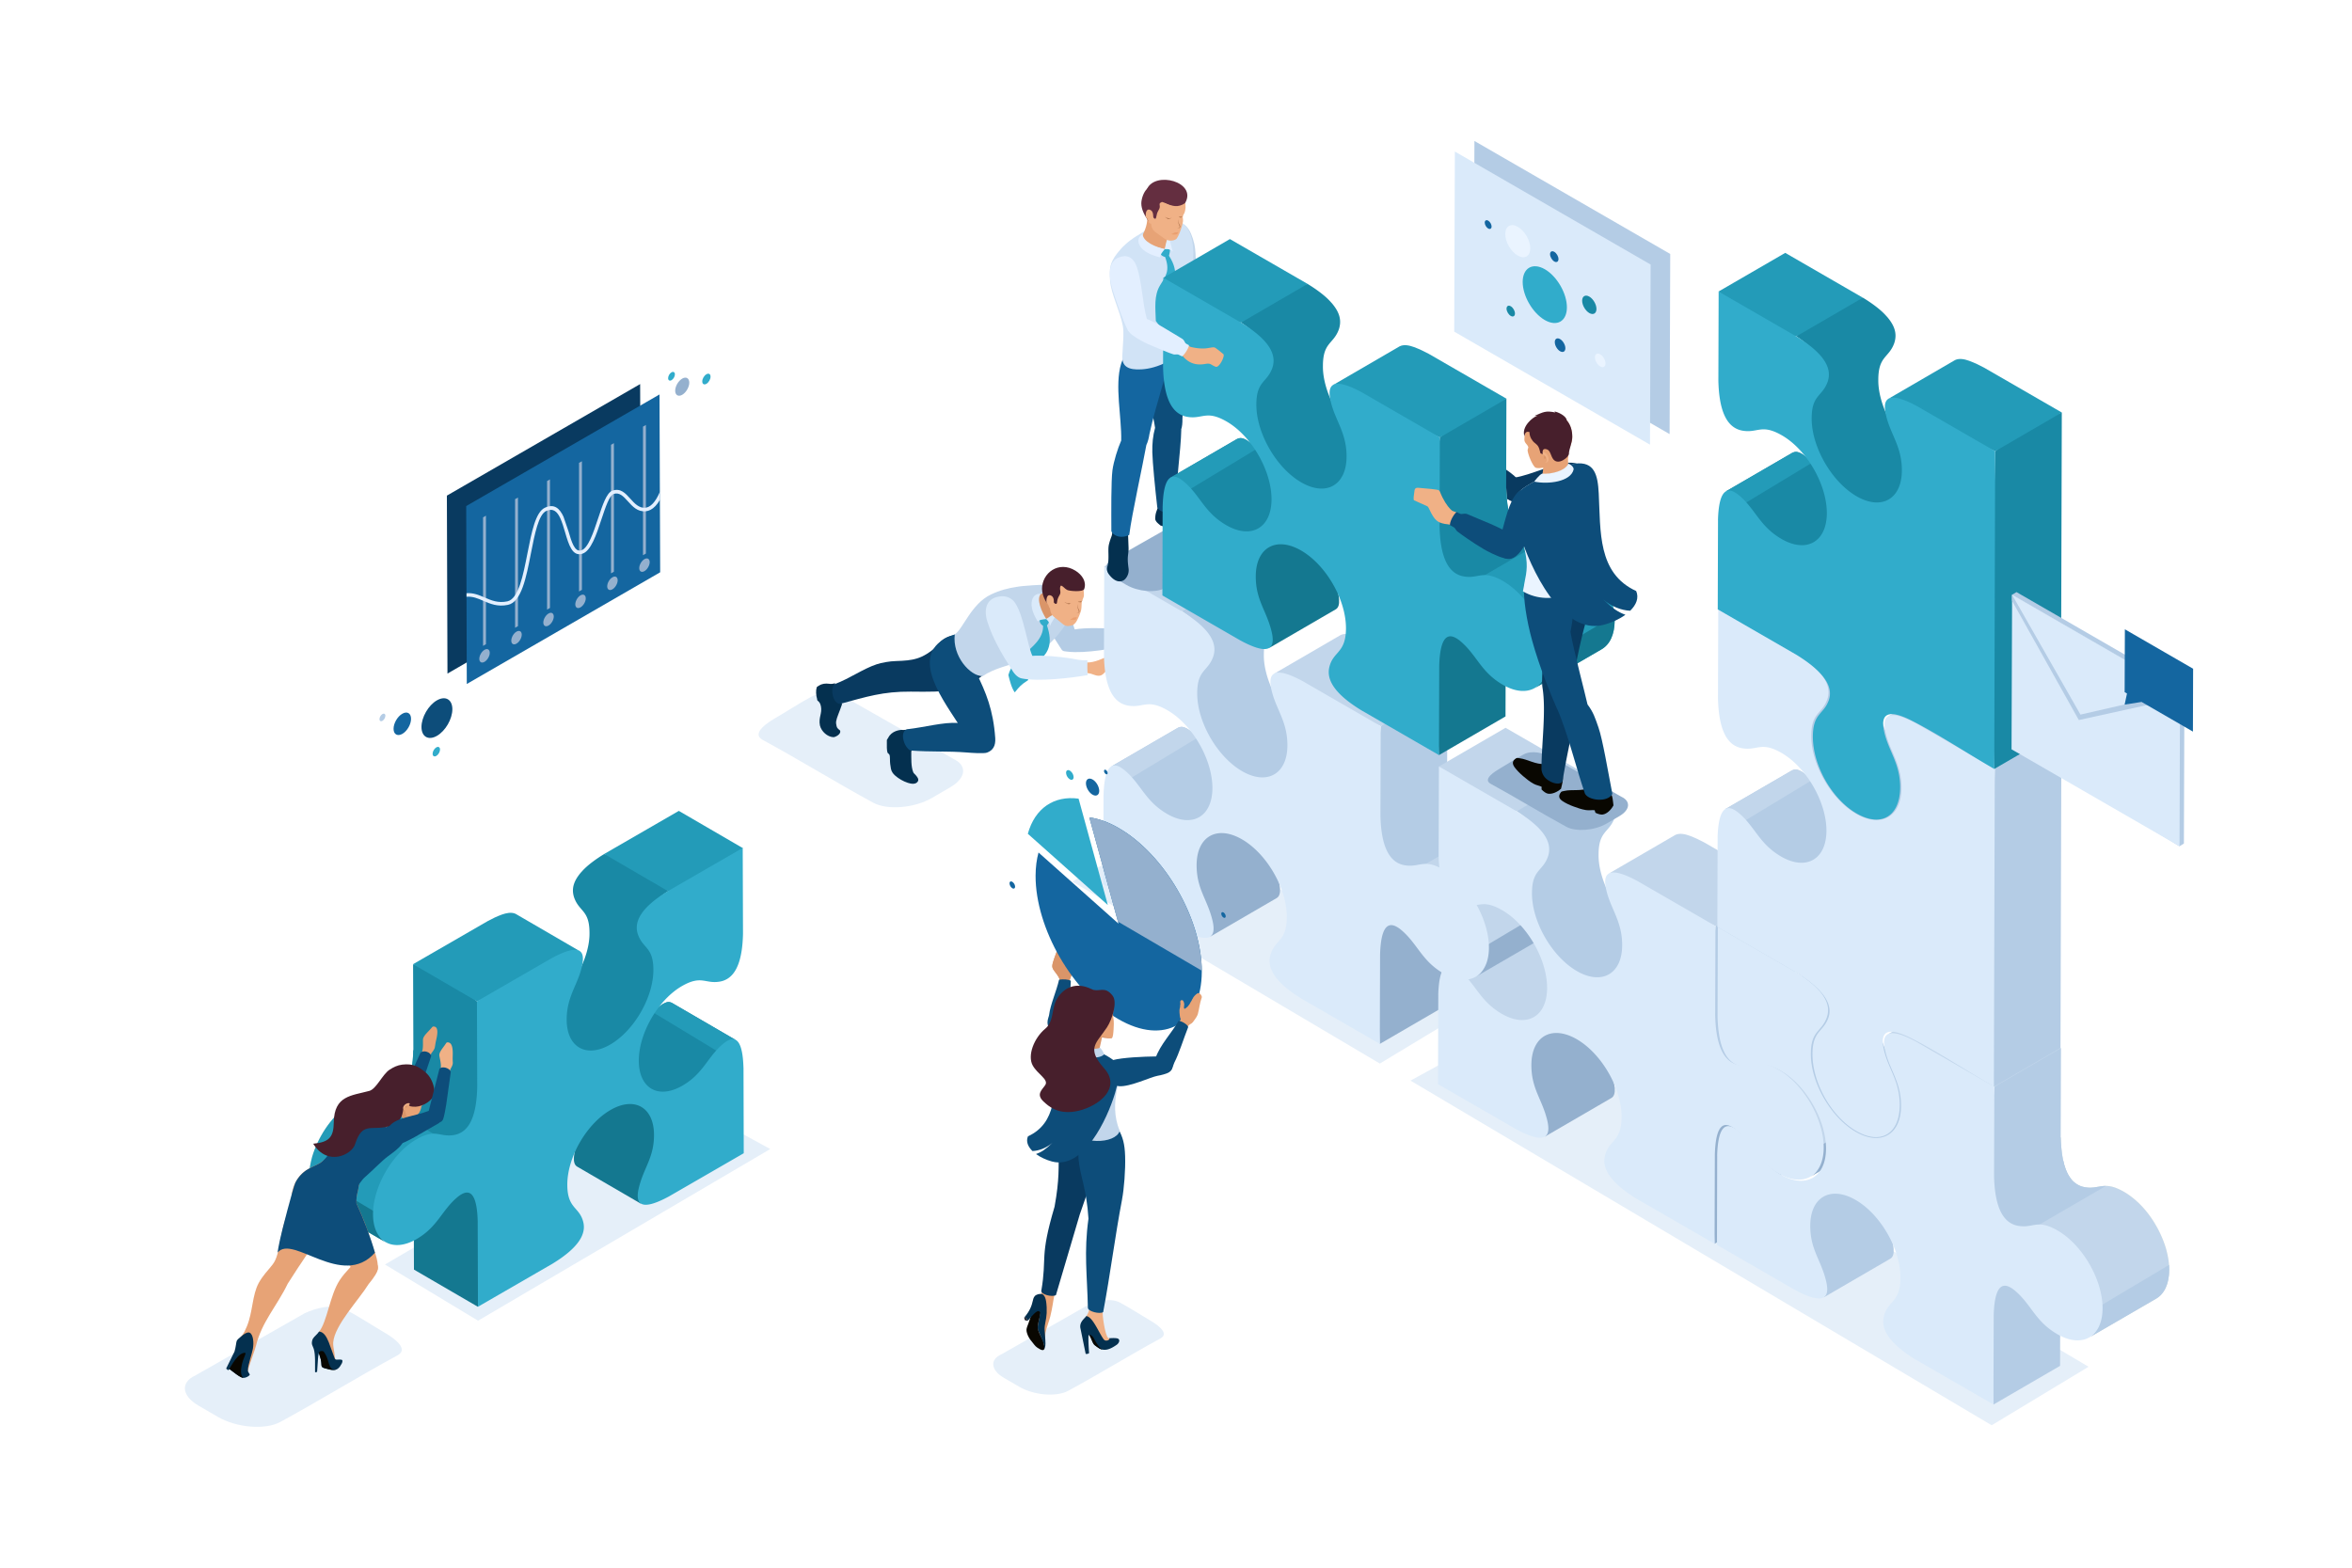 <svg xmlns="http://www.w3.org/2000/svg" xmlns:xlink="http://www.w3.org/1999/xlink" viewBox="0 0 600 400"><style>.d{fill:#b4cce5}.e{fill:#c2d6eb}.f{fill:#0d4d7a}.g{fill:#1989a5}.h{fill:#31accb}.i{fill:#94b0ce}.j{fill:#1466a0}.k{fill:#f0b186}.l{fill:#daeafa}.m{fill:#e7a376}.n{fill:#239bb8}.o{fill:#04304f}.p{fill:#da9569}.q{fill:#147890}.r{fill:#090701}.s{fill:#093a60}.t{fill:#e5eff9}.u{fill:#e3efff}.v{fill:#eaf4ff}.w{fill:#471f2c}.x{fill:#fffbe3}</style><g fill-rule="evenodd"><path d="M0 0h600v400H0z" fill="#fff"/><path d="M171.3 95c-.48.27-.86.94-.86 1.5s.4.77.87.5c.48-.27.86-.94.86-1.5-.01-.54-.4-.77-.87-.5z" class="h"/><path d="M174.04 96.6c-1 .57-1.8 1.97-1.8 3.1s.82 1.6 1.8 1.03 1.8-1.97 1.8-3.1c-.01-1.14-.82-1.6-1.8-1.03z" class="i"/><path d="M180.2 95.5c-.58.34-1.06 1.16-1.05 1.83 0 .67.48.94 1.06.6.58-.34 1.06-1.16 1.05-1.83 0-.68-.47-.95-1.06-.6z" class="h"/><path d="M111.45 178.7c-2.17 1.25-3.93 4.3-3.93 6.8.01 2.5 1.78 3.5 3.95 2.25s3.93-4.3 3.93-6.8c-.01-2.5-1.78-3.5-3.95-2.25z" class="f"/><path d="M102.62 182.12c-1.23.7-2.23 2.44-2.22 3.85 0 1.4 1 1.98 2.24 1.28 1.23-.7 2.23-2.44 2.22-3.85 0-1.42-1-2-2.24-1.28z" class="j"/><path d="M111.3 190.7c-.52.3-.94 1.03-.94 1.63s.43.84.95.54.94-1.03.94-1.63-.43-.84-.95-.54z" class="h"/><path d="M97.56 182.2a1.67 1.67 0 00-.75 1.29c0 .47.34.67.75.43a1.67 1.67 0 00.75-1.29c0-.47-.33-.67-.75-.43z" class="d"/><path d="M114 126.46l.15 45.4 49.33-28.48L163.3 98z" class="s"/><path d="M118.93 129.12l.15 45.4 49.33-28.5-.17-45.37z" class="j"/><path d="M164.4 142.66c-.73.42-1.33 1.46-1.33 2.3s.6 1.2 1.34.76c.73-.42 1.33-1.46 1.33-2.3-.01-.84-.6-1.18-1.34-.76zm-.37-33.8v32.8l.74-.42v-32.82zm-7.8 38.44c-.73.42-1.33 1.46-1.33 2.3s.6 1.2 1.34.76c.73-.42 1.33-1.46 1.33-2.3 0-.85-.6-1.2-1.34-.76zm-.36-33.8v32.8l.74-.43v-32.8zm-7.78 38.4c-.73.42-1.33 1.46-1.33 2.3s.6 1.2 1.34.76c.73-.42 1.33-1.46 1.33-2.3-.01-.84-.6-1.18-1.34-.76zm-.38-33.8v32.82l.74-.43v-32.8zm-7.78 38.44c-.73.42-1.33 1.46-1.33 2.3s.6 1.2 1.34.76c.73-.42 1.33-1.46 1.33-2.3-.01-.84-.6-1.2-1.34-.76zm-.37-33.8v32.8l.74-.43v-32.8zm-7.8 38.42c-.73.42-1.33 1.46-1.33 2.3s.6 1.2 1.34.76c.73-.42 1.33-1.46 1.33-2.3s-.6-1.18-1.34-.76zm-.36-33.8v32.82l.74-.43v-32.8zm-7.8 38.44c-.73.42-1.33 1.46-1.33 2.3s.6 1.2 1.34.76c.73-.42 1.33-1.46 1.33-2.3-.01-.84-.6-1.2-1.34-.76zm-.37-33.8v32.8l.74-.43v-32.8z" class="i"/><path d="M168.34 125.48c-.58 1.38-1.2 2.36-1.8 3-.65.7-1.3 1-1.9 1.07-1.64.14-2.76-1.1-3.82-2.28-1.3-1.44-2.52-2.8-4.58-2.08-1.5.52-2.53 3.68-3.65 7.05-1.22 3.68-2.54 7.64-4.3 8.18-1.7.52-2.47-2.12-3.28-4.9l-1.26-3.68c-.97-2.1-2.33-3.4-4.73-2.3-2.4 1.1-3.4 6.22-4.44 11.5-1.13 5.8-2.3 11.8-5.16 12.4-2.37.5-4.1-.26-5.78-.98-1.46-.63-2.87-1.24-4.63-1.1v.9c1.6-.13 2.9.44 4.27 1.03 1.8.78 3.67 1.6 6.3 1.04 3.44-.7 4.67-7.02 5.85-13.1 1-5.06 1.94-9.96 3.94-10.87 1.77-.8 2.8.22 3.56 1.86.47 1.03.85 2.3 1.22 3.57.95 3.22 1.85 6.28 4.4 5.5 2.2-.68 3.58-4.86 4.87-8.75 1.05-3.16 2.03-6.1 3.1-6.5 1.5-.52 2.53.63 3.63 1.84 1.2 1.34 2.48 2.75 4.56 2.57.83-.07 1.67-.47 2.5-1.35.4-.42.78-.95 1.15-1.6l-.02-2.02z" class="u"/><path d="M426.08 64.8l-.16 45.96-49.95-28.84.16-45.95z" class="d"/><path d="M421.08 67.5l-.16 45.96-49.95-28.84.17-45.95z" class="l"/><path d="M394.1 68.7c3.1 1.8 5.63 6.17 5.62 9.73-.01 3.57-2.55 5.02-5.66 3.22-3.1-1.8-5.63-6.17-5.62-9.73.02-3.57 2.56-5 5.66-3.22z" class="h"/><path d="M387.2 57.88c1.76 1 3.2 3.5 3.18 5.5s-1.44 2.84-3.2 1.83c-1.76-1.02-3.2-3.5-3.18-5.5.01-2.03 1.44-2.85 3.2-1.83z" class="v"/><path d="M379.64 56.3c.48.28.87.96.87 1.5s-.4.78-.88.5-.87-.96-.87-1.5.4-.78.88-.5z" class="j"/><path d="M405.44 75.68c1 .58 1.82 2 1.82 3.15 0 1.16-.83 1.62-1.83 1.04-1-.58-1.82-2-1.82-3.15s.83-1.62 1.83-1.04z" class="g"/><path d="M397.98 86.52c.74.43 1.35 1.48 1.35 2.33s-.6 1.2-1.35.77-1.35-1.48-1.35-2.33.6-1.2 1.35-.77z" class="j"/><path d="M408.22 90.4c.74.43 1.35 1.48 1.35 2.33s-.6 1.2-1.35.77-1.35-1.48-1.35-2.33.6-1.2 1.35-.77z" class="v"/><path d="M396.5 64.26c.6.34 1.07 1.17 1.07 1.85s-.5.95-1.08.6-1.07-1.17-1.07-1.85.5-.95 1.08-.6z" class="j"/><path d="M385.4 78.15c.6.34 1.07 1.17 1.07 1.85s-.5.95-1.08.6-1.07-1.17-1.07-1.85c.01-.68.5-.95 1.08-.6z" class="g"/><path d="M532.8 348.73l-24.72 14.93-148.26-87.94 25.76-14.1z" class="t"/><path d="M368.92 246.54l17-9.87c.68-.3 1.18-.28 1.86.03.15.06.3.13.45.22 1.37.8 2.87 2.44 3.9 3.72 2.25 2.82 3.66 5.26 7 7.54 1.5 1 3.2 1.84 5 2.12 1.4.22 2.84.06 4.08-.6.04-.02.1-.04.14-.07l-17.08 11.22c-.02.01-.04.03-.06.04a.69.69 0 00-.08.03c-5.25 2.9-10.06-1.96-13.18-4.9-2.5-2.27-7.03-10.03-9-9.47z" class="e"/><path d="M368.92 246.54l17-9.87c.68-.3 1.18-.28 1.86.03.15.06.3.13.45.22.9.5 1.84 1.4 2.67 2.3l-17.58 10.64c-1.48-1.84-3.5-3.57-4.4-3.32z" fill="#a7a49b"/><path d="M376.72 256.44L352 271.37l-78.47-46.44 25.76-14.1zM243.2 193.62l-26.35-15c-2.87-1.3-7-2.36-9.9-.83-2.67 1.4-7.06 4.23-9 5.34-1.48.84-6.6 3.9-3.4 5.65 9.4 5.1 18.67 10.84 28.2 16.03 1.8.98 4.44 1.33 7.2 1.1s5.58-1.03 7.8-2.32l4.67-2.72c2.07-1.2 3.16-2.63 3.27-3.94.1-1.3-.73-2.5-2.5-3.3z" class="t"/><path d="M213.03 174.34c-.3.06-.84.2-1.2.16l-.34-.04c-.92-.1-1.74-.06-2.6.5-.18.1-.46.26-.54.4-.26.83-.2 2.02.1 3v.1l.01.02v.04l.01.02v.03l.01.03c.01.02.01.03.02.05 0 .01.01.02.01.03s.01.01.01.02c.01.02.02.03.02.04l.01.01v.01c.34.26.7.54.88 1.5.33 1.78-.66 2.86-.27 4.8 0 .02.01.04.01.06 0 .01.01.02.01.03.37 1.5 1.9 2.88 3.43 2.94.45.02 2.04-.77 1.7-1.65-.12-.3-.7-.35-.9-1.17-.1-.43-.18-.84-.1-1.28.17-1 .76-2.13 1.52-4.38-2.53-1.26-2.14-3.63-1.78-5.28zm13.55 13.9c-.08.16-.2.33-.34.57-.03 1.65-.02 2.63.16 3.2.05.16.28.27.43.45.17.2.2.72.2 1.22-.01.98.1 1.6.25 2.47.13.7.53 1.25 1.05 1.72.93.82 2.06 1.47 3.26 1.87 1 .33 1.9.36 2.4-.16.6-.63.08-1.24-.42-1.84-.18-.22-.5-.43-.6-.7-.6-1.47-.48-3.66-.5-5.27.4-1.24 2.48-5.8-1.02-5.6l-1.14.1c.02-.01.03-.01.05-.02-.78-.1-2.94.24-3.77 2z" class="o"/><path d="M252.92 170.37c-6.67 6.48-11.7 6.18-20.58 6.1-7.13-.06-11.3 1.32-17.93 3.1-1.87.24-2.83-4.06-1.45-5.02 3.98-1.52 7.1-3.85 10.66-5.05 1.26-.43 3.4-.8 4.9-.83 4.43-.14 6.66-.45 10.34-3.66 1.9-3.08 5.88-4.04 10.2-1.7l3.85 7.05z" class="s"/><path d="M243.67 161.84c-12.5 4-3.83 15.65.65 22.62-3.7-.23-8.2 1.06-12.83 1.6-2.12.45-.95 4.67.8 5.44 5.45.4 9.33.1 14.34.5 1.2.1 4.33.33 5.16.03 1.52-.56 2.22-1.73 2.1-3.68-.5-7.23-2.4-11.74-4.8-16.6.74-1 .98-1.16 1.93-1.98l-4.6-5.2-2.77-2.7z" class="f"/><path d="M294.16 163.35l1.47-.96c-.46-.72-1.27-.15-2.3.36-.01.01-.03.01-.04.02.7-.55 1.73-1 2.7-1.1 1.14-.14 1.98-.3 2.33-.98.6-1.24.15-1.9-.14-1.82-.72-.02-2.14.2-3.2.16-1-.05-1.75-.02-2.25.24l-2.85 1.4c-.94.36-1.92.58-3.1.52l.1 2.63c1.04.05 1.8 0 2.78.3l.46.12c.07.03.15.06.22.08.46.14.96.14 1.55.1.85-.05 1.55-.8 2.23-1.06z" class="m"/><path d="M288.42 160.57c.04 1.04.2 2.75.35 3.8-4.27 1.1-12 2.43-16.4 1.9-1.2-.14-1.3-.04-1.92-1.1-1-1.55-1.9-2.96-2.67-4.38l4.5-6.8c.26.86 1.5 5.7 1.88 6.6h.02c2.57-.44 6.98-.36 9.6-.18 1.94.13 2.77.4 4.64.13z" class="d"/><path d="M243.56 161.87c-.65 5.54 3.87 10.6 7.1 10.67 6-4.12 13.94-2.25 21.15-13.2 1.8-2.7 1.83-7.45-2.28-8.95-.68-.25-1.4-.44-2.16-.6l-1.28-.6c-1.77.1-3.46.17-5.1.34-.52.05-1.03.1-1.54.2-2.2.32-4.38.87-6.66 1.96-5.06 2.4-7.14 8.85-9.22 10.17z" class="e"/><path d="M266.1 159.7c.04 3.28-2.78 5.35-4.76 7.14-1.77 1.6-3.5 3-4.1 5.4.33 1.38.85 3.42 1.63 4.42 1.22-1.5 1.58-1.94 3.42-3.14-.76-5.36 7.98-4.44 4.8-13.93.67-1.05.87-1.27.68-1.48-.22-.25-.2-.1-1.1-.3-.53-.13-1.4-.28-1.46.34-.05.5.15 1.06.9 1.55z" class="h"/><path d="M264.9 151.7c.8-.25 1.87-.4 3.04-.66l2.18 5.3c-.76 0-1.1 1.38-1.83 1.47a8.64 8.64 0 01-1.47.08c-4.25-.1-4.2-5.5-1.92-6.2z" class="p"/><g class="l"><path d="M266.87 157.94c.26-.12.7-.47 1.1-.73l1.58-.9c.23.4-1.32 2.33-1.7 3.42-.16-.92-.37-1.2-.98-1.8z"/><path d="M265.6 151.5c-1.4 1.26.2 4.7 1.3 6.46-.78.08-1.78.16-2.2.6-.74-1.3-2-3.5-1.4-5.5.4-1.37 1.48-1.66 2.3-1.56z"/></g><path d="M271.34 159.4l-2.5-2.04c-1.14-.98-.9-2.1-1.13-3.9-1.07-.9-1.4-1.56-1.45-2.3-.1-1.74 1-3.52 2.4-4.44 1.22-.8 2.56-.95 4.02-.5 2.84.85 3.86 3.13 3.83 5.64a1.63 1.63 0 01-.13.61l-.34.9c-.2.73-.05 1.68-.32 2.58-.37 1.23-1 2.52-1.38 2.97-.37.43-.75.68-1.26.73-.46.06-.93.23-1.73-.25z" class="k"/><path d="M265.83 150.3c0 .96.3 1.9.8 2.85.9 1.75 1.34.9 1.97-.23.08.44.2.88.47 1.05.17.1.52.27.57-.24.18-1.77 1.03-1.83.85-2.9-.14-.8-.06-1.15.15-1.42.57.12.9.75 1.56 1.1.64.34 4.1.58 4.38-.2.66-1.87-.5-3.62-2.23-4.7-4.26-2.62-8.55.55-8.53 4.7z" class="w"/><path d="M274.58 157.47c-.1-.02-.16.04-.3.07-.2-.02-.3-.01-.44.04-.28.1-.33.28-.75.4-.13.03-.1.06.02.12.2.1.95.12 1.25 0 .2-.08.14-.2.25-.32.1-.08.2-.26-.03-.3z" fill="#ea9f6f"/><g fill="#aa6f48"><path d="M273.27 153.82c-.62.15-1.1.15-1.75-.25.6.54 1.2.54 1.75.25zm1.73-.3c.6-.04.75-.08 1.2-.34-.34.38-.62.44-1.16.44l-.03-.1z"/><path d="M274.8 154.1c.1.6.08.9.35 1.3.45.73.2 1-.55 1.08.8-.2.7-.43.42-1.08-.2-.4-.2-.65-.22-1.3zm1.06-.67c-.07.27-.34.38-.54.17.2-.03.36-.06.54-.17zm-2.86.47c-.12.3-.45.38-.64.1.23-.01.4-.01.64-.1z"/></g><path d="M268.2 152c-1.05-.58-1.3.7-1.25 1.53.03.56.48.6.56 1.05.1.54.46.84.8.9.68.1.44-1 .43-1.4.2-.65.14-1.7-.53-2.07zm16.07 15.57l2.88.95c.84.43 1.05.66.35 1.85-.4.65-.73.84-1.75.54-1.12-.33-2.13-.3-2.57-.22-.5.1-.85.37-1.15.67-.68.68-1.17 1.52-3.03.78-.97-.4-1.72-.4-2.75-.53l.1-2.63c2.32.3 4-.56 6.07-1.43 1-.42.82-.33 1.85.02z" class="k"/><path d="M277.4 168.46c-.05 1.04-.01 2.76.05 3.8-4.35.75-12.47 1.7-16.83.84-1.14-.23-2.07-1.4-2.67-2.5-2.42-3.73-4.76-7.84-6.05-11.93-1-3.12-.4-6.26 3.56-6.53 1.22-.08 2.63.4 3.5 1.7 2.24 3.4 3.06 10.52 4.4 13.5 2.6-.2 6.9.22 9.45.6 1.93.3 2.73.63 4.6.5z" class="l"/><path d="M351.75 207.86l8.72-7.92 8.7-1.75c.12 3.34.48 7.93 2.6 10.57.02.02.04.05.06.08.87 1.07 2.1 1.84 3.46 2.06.13.03.26.03.38.06 1.47.22 2.45-.1 3.84-.28 1.4-.26 2.78-.01 4.06.54 1.02.43 1.97.97 2.9 1.6a3.95 3.95 0 01.35.26c4.4 3.15 7.67 8.4 9.2 13.45.5 1.85.83 3.52.83 5.46-.01 1.82-.33 3.36-.9 4.6s-1.42 2.18-2.45 2.78l-17 9.87c6.1-3.55-.1-18.6-5.24-23.17-1.66-1.5-3.56-2.8-5.7-3.54-.07-.03-.14-.04-.2-.06-1.24-.4-1.92-.33-3.18-.22-11.67 2.17-10.23-8.95-10.42-14.38z" class="e"/><use xlink:href="#B" class="d"/><path d="M304.16 222.35c-.2-3.23 1.05-8.3 4.4-9.78l17.08-9.1c-3.75 2.18-3.83 8.03-2.78 11.96.02.07.03.15.05.22.54 1.92 5.65 11.88 2.76 13.5l-17 9.88c1.2-.65-4.36-14.83-4.5-16.67z" class="i"/><path d="M283.53 195.54l17-9.87c.68-.3 1.18-.28 1.86.03.15.06.3.13.45.22 1.37.8 2.87 2.44 3.9 3.7 2.25 2.82 3.66 5.26 7 7.54 1.5 1 3.2 1.84 5 2.12 1.4.22 2.84.06 4.08-.6.04-.02.1-.04.14-.07l-17.08 11.22c-.02.01-.04.03-.06.04-.03.01-.06.02-.08.03-5.25 2.9-10.06-1.96-13.18-4.9-2.5-2.26-7.03-10.02-9-9.46z" class="d"/><g class="e"><use xlink:href="#C"/><path d="M298.68 134.68l19.8 11.44-17 9.88-7.7-1.62-12.13-9.83z"/></g><g class="i"><path d="M351.06 243.16c.13-4.44.88-6.65 2-7.3l18-9.45c-1.14.66-1.9 2.86-2 7.3l-.07 22.77-17 9.88-.94-23.2z"/><use xlink:href="#D"/></g><use xlink:href="#E" class="d"/><use xlink:href="#F" class="e"/><use xlink:href="#G" class="d"/><path d="M281.52 202.85c.2-7 1.93-8.45 4.32-7.06a7.93 7.93 0 011.11.79c4.15 3.5 5.17 7.85 10.8 11.1 6.35 3.67 11.52.72 11.54-6.58s-5.1-16.2-11.46-19.87c-5.26-3.03-6.15-.5-10.08-1.2-.65-.12-1.27-.33-1.85-.67-2.4-1.38-4.1-4.82-4.28-12.03l.07-22.78L301.5 156c7.7 4.7 9.1 8.52 7.95 11.67-1.38 3.72-4.03 3.2-4.04 9.24-.02 7.3 5.12 16.2 11.47 19.87 6.36 3.66 11.52.72 11.54-6.58.02-6.47-3.24-9.54-4.2-14.86-.67-3.78 1.08-5.35 8.18-1.5l19.82 11.44-.07 22.78c.16 7.22 1.9 10.65 4.28 12.03.58.34 1.2.55 1.85.67 3.93.7 4.8-1.84 10.08 1.2 6.35 3.67 11.5 12.57 11.47 19.87s-5.2 10.25-11.54 6.58c-5.63-3.24-6.65-7.6-10.8-11.1a7.18 7.18 0 00-1.11-.79c-2.38-1.38-4.12.06-4.32 7.05l-.07 22.78-19.82-11.44c-7.1-4.35-8.84-7.93-8.16-10.93.98-4.22 4.24-3.5 4.26-9.98.02-7.3-5.1-16.2-11.47-19.86s-11.52-.72-11.54 6.58c-.01 6.05 2.63 8.58 3.98 13.87 1.14 4.47-.28 6.66-7.98 2.47l-19.82-11.44.07-22.78z" class="l"/><use xlink:href="#B" x="85.39" y="51" class="d"/><use xlink:href="#H" class="i"/><path d="M384.07 185.7l19.82 11.44-17 9.87-7.7-1.62-12.12-9.82z" class="e"/><use xlink:href="#I" class="i"/><use xlink:href="#J" class="x"/><use xlink:href="#J" class="e"/><use xlink:href="#D" x="85.38" y="51" class="i"/><use xlink:href="#E" x="85.39" y="51" class="d"/><use xlink:href="#F" x="85.38" y="51" class="e"/><use xlink:href="#G" x="85.39" y="51" class="d"/><path d="M366.9 253.86c.2-7 1.93-8.45 4.32-7.06a7.93 7.93 0 011.11.79c4.15 3.5 5.17 7.85 10.8 11.1 6.35 3.67 11.52.72 11.54-6.58s-5.1-16.2-11.46-19.87c-5.26-3.03-6.15-.5-10.08-1.2-.65-.12-1.27-.33-1.85-.67-2.4-1.38-4.1-4.82-4.28-12.03l.07-22.78L386.9 207c7.7 4.7 9.1 8.52 7.95 11.67-1.38 3.72-4.03 3.2-4.04 9.24-.02 7.3 5.12 16.2 11.47 19.87 6.36 3.66 11.52.72 11.54-6.58.02-6.47-3.24-9.54-4.2-14.86-.67-3.78 1.08-5.35 8.18-1.5l19.82 11.44-.07 22.78c.16 7.22 1.9 10.65 4.28 12.03a5.72 5.72 0 001.85.67c3.93.7 4.8-1.84 10.08 1.2 6.35 3.67 11.5 12.57 11.47 19.87s-5.2 10.25-11.54 6.58c-5.63-3.24-6.65-7.6-10.8-11.1a7.18 7.18 0 00-1.11-.79c-2.38-1.38-4.12.06-4.32 7.05l-.07 22.78-19.82-11.44c-7.1-4.35-8.84-7.93-8.16-10.93.98-4.22 4.24-3.5 4.26-9.98.02-7.3-5.1-16.2-11.47-19.86s-11.52-.72-11.54 6.58c-.01 6.05 2.63 8.58 3.98 13.87 1.14 4.47-.28 6.66-7.98 2.47l-19.82-11.44.07-22.77z" class="l"/><g class="d"><path d="M461.18 269.02c.01-6.04 2.58-5.6 3.96-9.33 1.47-4.46-3.62-9.56-7.1-11.67l7-7.33 9.98-2.55c1.98 1.2 4.4 2.9 5.9 4.6a7.68 7.68 0 00.28.3c1.7 2 2.7 4.12 1.78 6.77-1.38 3.73-4.03 3.2-4.04 9.24-.06 3.28 1.1 6.85 2.52 9.76.97 2.05 2.56 4.37 4.1 6.05 2.38 2.7 6.27 5.67 10.04 5.63 1.06-.01 2.2-.24 3-.77l-16.65 10.76a4.18 4.18 0 01-.56.28c-.03.01-.06.03-.08.04s-.04.01-.07.02c-3.9 1.6-11.1-2.2-14.03-6.55-2.53-3.7-5.94-8.54-6.03-15.25z"/><use xlink:href="#H" x="71.15" y="41.01"/></g><path d="M455.2 226.7l19.82 11.44-17 9.88-7.7-1.63-12.12-9.82z" class="e"/><use xlink:href="#I" x="71.15" y="41.02" class="d"/><use xlink:href="#K" class="x"/><use xlink:href="#K" class="e"/><g class="d"><use xlink:href="#D" x="156.52" y="92.02"/><use xlink:href="#E" x="156.53" y="92"/></g><path d="M481.56 263.92l17-9.88c1.16-.53 2.5-.18 3.63.22 1.33.5 2.5 1.05 3.76 1.73l19.82 11.44-17 9.88-20.16-8.9c-1.08-.6-5.2-5.58-7.05-4.48z" class="e"/><path d="M526.3 296c.38 1.8 1 3.5 2 4.77.02.02.04.05.06.08.87 1.07 2.1 1.84 3.46 2.06.13.03.26.03.38.06 1.47.22 2.45-.1 3.84-.28.4-.07.8-.1 1.2-.1l-17.34 10.07.2 1.5c-.42 0-.85.03-1.4.08-8.34 1.56-10-3.66-10.33-8.75l.58.58L526.3 296z" class="d"/><path d="M438.05 294.87c.2-7 1.93-8.45 4.32-7.06a7.93 7.93 0 011.11.79c4.15 3.5 5.17 7.85 10.8 11.1 6.35 3.67 11.52.72 11.54-6.58s-5.1-16.2-11.46-19.87c-5.26-3.03-6.15-.5-10.08-1.2-.65-.12-1.27-.33-1.85-.67-2.4-1.38-4.1-4.82-4.28-12.03l.07-22.78 19.82 11.45c7.7 4.7 9.1 8.52 7.95 11.67-1.38 3.72-4.03 3.2-4.04 9.24-.02 7.3 5.12 16.2 11.47 19.86 6.36 3.66 11.52.72 11.54-6.58.02-6.47-3.24-9.54-4.2-14.86-.67-3.78 1.08-5.35 8.18-1.5l19.82 11.44-.07 22.78c.16 7.22 1.9 10.65 4.28 12.03a5.72 5.72 0 001.85.67c3.93.7 4.8-1.84 10.08 1.2 6.35 3.67 11.5 12.57 11.47 19.87s-5.2 10.25-11.54 6.58c-5.63-3.24-6.65-7.6-10.8-11.1a7.18 7.18 0 00-1.11-.79c-2.38-1.38-4.12.06-4.32 7.05l-.07 22.78-19.82-11.44c-7.1-4.35-8.84-7.93-8.16-10.93.98-4.22 4.24-3.5 4.26-9.98.02-7.3-5.1-16.2-11.47-19.86s-11.52-.72-11.54 6.58c-.01 6.05 2.63 8.58 3.98 13.87 1.14 4.47-.28 6.66-7.98 2.47L438 317.64l.06-22.77z" class="l"/><g class="s"><path d="M400.15 118.07c-4.08.28-9.63 3.14-13.7 3.77-2.73.6-3.25 5.32-.73 6.1 3.3.12 9.22-.6 11.82-.95 5.3-.7 7.86-2.35 7.7-4.92-.15-2.37-2.1-4.2-5.08-4z"/><path d="M373.4 117.55c.2.14.64.52.84.7.3.24.36.78.62 1.08.7.8 3.2 3.28 5.43 5.18.68.58 2.7 2.12 4.2 2.83 1.33.63 2.26.6 2.87-.62.62-1.22.97-3.17-.36-4.63-1.77-1.93-6.44-4.57-9.15-6.38-.42-.28-1-.2-1.44-.26-.32-.2-.63-.36-.9-.6-.34-.03-1.9 1.58-2.12 2.72z"/></g><path d="M305.27 73.5c1.97 2.3 5.84 5.94 8.36 9.75-.63.85-1.4 2.06-3.03 2.54-4.26-2.83-9.12-7.7-10.44-9.35-2.23-6.8-5.2-17.3-1.02-19.18 3-1.34 4.65 1.24 5.53 4.96.64 2.77.25 8.34.6 11.28z" class="e"/><path d="M283.83 142.78l17.2-9.77c1.87-.85 4.55-1.53 6.46-.54 1.74.9 4.6 2.76 5.86 3.48.96.55 4.3 2.55 2.22 3.68-6.12 3.32-12.18 7.06-18.4 10.43-1.18.64-2.9.87-4.7.72-1.8-.15-3.64-.68-5.1-1.52l-3.04-1.78c-1.35-.8-2.06-1.7-2.13-2.57-.07-.83.47-1.6 1.62-2.13z" class="i"/><path d="M283.8 135.55c-.1.4-.05.75-.25 1.3s-.44 1.14-.66 2.07c-.34 1.44.13 3.38-.33 5.42-.24.82-.22 1.47.32 2.2.53.7 1.53 1.84 2.84 1.8a1.96 1.96 0 001.38-.67c.5-.57.9-1.4.82-2.42-.03-.4-.25-1.64-.22-2.78.03-1 .22-1.55.2-2.65l-.13-3.5-3.96-.75zm11.54-5.95c-.38 1.03-.63 1.47-.64 2.9.23.76.76 1.06 1.36 1.6l.42.1c1.04.56 1.42 2.53 2.38 3.43.68.63 2.03.98 3.37 1.24 1.44.28 2.8-.13 2.42-1.26-.93-2.8-4.94-5.97-5.03-9.1l-4.28 1.1z" class="o"/><path d="M301.35 109.63c-.1 5.37-1.56 15.13-1.4 20.42-1.62 1.13-3.83.87-4.72-.54-.56-4.87-1.2-11.4-1.27-14.08-.05-2.22.15-4.27.7-6.27-.8-5.88-4.2-13.9-3.38-19.42.36-2.43 1.95-5.04 2.4-7.05 4 4.93 7.05 2.57 8.7 2.14-.01 1.7.12 1.48.06 3.27l-.8 18.8c.02.94-.06 1.97-.33 2.73z" class="f"/><path d="M292.44 113.54c-.96 5.37-3.7 17.65-4.37 22.94-1.73.96-3.95.46-4.56-.95-.02-4.87-.08-12.88.28-15.55.3-2.22 1.34-5.57 2.23-7.57.15-5.88-1.72-14.06-.02-19.6.74-2.43 2.76-5.04 3.54-7.04 1.07 1.65 2.38 2.34 5.93 2.05.35-.03 3.3-2.14 4.3-2.4-1.24 7.46-4.8 17.2-6.55 25.36-.14.95-.4 1.98-.77 2.74z" class="j"/><path d="M290.13 60.1c-2.5 1.56-3.92 2.96-5.22 4.65-1.8 2.36-1.95 3.8-1.72 6.87.25 3.43 2.5 7.6 3.24 11.5.36 1.87-.03 5.3-.13 7.75-.12 2.64 1.54 3.58 4.92 3.37 4-.24 9.03-2.46 11.35-6.45.65-1.1-.57-12.28 1.32-18.77 1.02-3.5.66-8.94-1.3-11.2-3.55-4.06-7.75-.62-12.45 2.3z" fill="#d1e3f6"/><path d="M297.23 65.58c1.27 3.5.2 4.82-1.28 7.2-1.6 2.6-1.2 5.74-1.1 9.1.62 1 1.82 2.1 2.9 2.75.45-2.12.82-2.93 1.35-4.1-.77-1.68-1-3.78-.63-5.3.74-2.98 2.7-5.4-.26-9.97.3-1.24.36-1.64.1-1.78-.3-.17-.23-.02-1.17.07-.56.06-1.46.2-1.3.83.12.48.5.97 1.4 1.2z" class="h"/><path d="M297.74 61.76l.3-.6c.3-.6.44-1.87.97-3.27l-5.26-2.4-1.1-.63c.2 2.08-.5 3.8-1.26 5.3-.28 2 3.67 2.9 5.75 3.42.25-.48.34-1.2.62-1.8z" class="m"/><g class="u"><path d="M297.12 63.57c.1-.3.17-.88.3-1.4l.52-1.9c.47.12.76 2.78 1.3 3.9-.82-.58-1.18-.64-2.1-.63z"/><path d="M291.5 59.73c.07 1.98 3.4 3.35 5.64 3.83-.54.65-1.24 1.47-1.2 2.12-1.55-.42-4.2-1.16-5.25-3.14-.73-1.35-.03-2.34.82-2.8z"/></g><path d="M297.18 60.98l-2.57-1.86c-1.15-1-.92-2.12-1.13-3.93-1.08-.9-1.4-1.58-1.46-2.32-.1-1.75 1.02-3.55 2.42-4.47 1.23-.8 2.58-.95 4.05-.5 2.86.86 4 2.5 3.95 5.03 0 .22-.14 1.06-.23 1.27-.2.5-.34.57-.44.9-.06.23-.08.5.01.87.2.87-1.17 4.7-1.78 5.07-.68.42-1.8.55-2.82-.06z" class="k"/><path d="M300 52.32l-4.04-3.05c-1.05-.84-2.2-1.75-3.27-1.17-1 .9-1.54 2.74-1.54 3.8.01 1.53.78 3 1.87 4.58.4.6.7-1.53.92-1.95.14.8.36 1.16.6 1.25.17.07.34.2.5-.76.25-1.47.98-1.6.8-2.6-.14-.82.35-.64.57-.9 1.1.25 2 .95 3.6.8z" fill="#642e40"/><path d="M293.53 53.6c-1.06-.58-1.3.72-1.26 1.54.03.56.48.6.57 1.06.1.54.46.85.8.9.7.1.44-1 .43-1.4.2-.65.14-1.72-.54-2.1z" class="k"/><path d="M292.6 48.2c.82.37 1.72 1.46 2.84 2.33 1.55 1.2 3.4 2.2 4.93 2.05.88-.1 1.85-.56 2.04-.92 2.84-5.28-7.66-8.05-9.8-3.46z" fill="#642e40"/><path d="M300.42 59.23c-.12-.02-.16.04-.3.06-.22-.01-.3-.01-.45.04-.3.08-.34.25-.77.34-.13.03-.1.05.02.1.2.1.96.1 1.28 0 .2-.07.15-.18.25-.28.1-.1.2-.24-.03-.27z" fill="#ea9f6f"/><g fill="#aa6f48"><path d="M298.95 55.6c-.63.15-1.12.15-1.8-.26.62.56 1.23.56 1.8.26zm1.78-.27c.56-.02.57 0 1.03-.25-.3.33-.56.36-1.04.34l.01-.1z"/><path d="M300.5 55.88c.1.6.1.9.35 1.34.46.74.2 1.02-.56 1.1.8-.2.72-.44.43-1.1-.18-.4-.18-.66-.22-1.34zm.98-.58c-.1.27-.4.34-.57.1.2-.01.36-.01.57-.1zm-3.78.35c.1.27.4.34.57.1-.2-.01-.37-.01-.57-.1z"/></g><use xlink:href="#L" class="g"/><use xlink:href="#H" x="-70.32" y="-124.68" class="q"/><path d="M298.6 121.86l17-9.87c.68-.3 1.18-.28 1.86.03.15.06.3.13.45.22 1.37.8 2.87 2.44 3.9 3.72 2.25 2.82 3.66 5.26 7 7.54 1.5 1 3.2 1.84 5 2.12 1.4.22 2.84.06 4.08-.6.04-.02.1-.04.14-.07l-17.08 11.22c-.02.01-.04.03-.06.04-.03.01-.06.02-.08.03-5.25 2.9-10.05-1.96-13.18-4.9-2.5-2.27-7.03-10.03-9-9.47z" class="g"/><path d="M298.6 121.86l17-9.87c.68-.3 1.18-.28 1.86.03.15.06.3.13.45.22.9.5 1.84 1.4 2.67 2.3L303 125.17c-1.5-1.83-3.52-3.56-4.4-3.3zM313.75 61l19.82 11.44-17 9.88-7.7-1.62-12.12-9.83z" class="n"/><use xlink:href="#I" x="-70.32" y="-124.68" class="q"/><use xlink:href="#M" class="x"/><use xlink:href="#M" class="n"/><use xlink:href="#D" x="15.06" y="-73.68" class="q"/><use xlink:href="#E" x="15.06" y="-73.7" class="g"/><path d="M340.1 98.22l17-9.88c1.16-.53 2.5-.18 3.63.22 1.33.5 2.5 1.05 3.76 1.73l19.82 11.44-17 9.88-20.16-8.9c-1.08-.6-5.2-5.57-7.05-4.48z" class="n"/><path d="M384.83 130.3c.38 1.8 1 3.5 2 4.77.02.02.04.05.06.08.87 1.07 2.1 1.84 3.46 2.06.13.03.26.03.38.05 1.47.22 2.45-.1 3.84-.28.4-.07.8-.1 1.2-.1l-17.34 10.07.2 1.5c-.42 0-.85.03-1.4.08-8.34 1.56-10-3.66-10.33-8.75l.58.58 17.35-10.07z" class="g"/><path d="M296.6 129.17c.2-7 1.93-8.45 4.32-7.06a7.93 7.93 0 011.11.79c4.15 3.5 5.17 7.85 10.8 11.1 6.35 3.67 11.52.72 11.54-6.58s-5.1-16.2-11.46-19.87c-5.26-3.03-6.15-.5-10.08-1.2-.65-.12-1.27-.33-1.85-.67-2.4-1.38-4.1-4.8-4.28-12.03l.07-22.78 19.82 11.45c7.7 4.7 9.1 8.52 7.95 11.67-1.38 3.72-4.03 3.2-4.04 9.24-.02 7.3 5.12 16.2 11.47 19.86 6.36 3.66 11.52.72 11.54-6.58.02-6.47-3.24-9.54-4.2-14.86-.67-3.78 1.08-5.35 8.18-1.5l19.82 11.44-.07 22.78c.16 7.22 1.9 10.65 4.28 12.03a5.72 5.72 0 001.85.67c3.93.7 4.8-1.84 10.08 1.2 6.35 3.67 11.5 12.57 11.47 19.87s-5.2 10.25-11.54 6.58c-5.63-3.24-6.65-7.6-10.8-11.1a7.18 7.18 0 00-1.11-.79c-2.38-1.38-4.12.06-4.32 7.05l-.07 22.78-19.82-11.44c-7.1-4.35-8.84-7.93-8.16-10.93.98-4.22 4.24-3.5 4.26-9.98.02-7.3-5.1-16.2-11.47-19.86s-11.52-.72-11.54 6.58c-.01 6.05 2.63 8.58 3.98 13.87 1.14 4.47-.28 6.66-7.98 2.47l-19.82-11.44.06-22.77z" class="h"/><path d="M413.62 203.3l-18.06-10.28c-1.97-.9-4.8-1.62-6.8-.57-1.83.95-4.84 2.9-6.17 3.66-1 .58-4.52 2.68-2.33 3.87 6.43 3.5 12.8 7.43 19.32 10.98 1.23.67 3.04.9 4.94.76 1.9-.16 3.82-.7 5.35-1.6l3.2-1.86c1.42-.82 2.17-1.8 2.24-2.7s-.5-1.72-1.7-2.27z" class="i"/><path d="M370.5 130.34l1.3.5c.13 1.23-.67 2.88-.94 3.3-.46-.15-.92-.27-1.4-.35l-.92-.12c-1.75-.36-2.55-.8-3.87-3.63-.14-.3-.35-.75-.55-.86l-3.42-1.54c-.17-.3-.06-1.16.15-2.54.07-.43.33-.7.94-.64l3.32.3c2.65.37 1.77-.03 2.86 2.15.92 1.85 1.95 3.04 2.53 3.45z" class="k"/><path d="M369.87 133.97c.24.12.77.44 1.02.58.35.2.53.77.87 1.04.9.7 4 2.92 6.75 4.53.84.5 3.27 1.77 5 2.25 1.53.43 2.52.2 2.95-1.2.43-1.4.46-3.56-1.24-4.87-2.25-1.73-7.72-3.7-10.93-5.13-.5-.22-1.1-.03-1.58-.01-.37-.14-.74-.27-1.07-.5-.38.03-1.75 2.03-1.77 3.3z" class="f"/><path d="M397.23 196.93c-.46-.18-1.5-2.22-3.24-2.02-2.1.24-4.37-1.2-6.23-1.42-.33-.04-.74-.17-.96-.03-.95.6-1.13 1.28-.47 2.25.5.7 1.42 1.66 2.24 2.34.86.7 1.53 1.3 2.6 1.9.8.44 1.36.45 2.1.8l-.02.68c.55.6 1.2 1 1.6 1.07 1.05.2 2.37-.37 3.37-1.25.22-1.1.72-2.18.33-3.88l-1.3-.45z" class="r"/><path d="M395.7 150.57c-.4 4.52-2.84 20.96-2.2 24.92.95 5.95-.26 14.47-.27 20.8a3.7 3.7 0 001.31 2.49c1.34 1.1 3.4 1.63 4.07.6.85-5.65 2.5-12.65 3-15.8.55-3.5.46-7.08-.43-9.4.37-2.52 2.17-11.75 3.6-16.26.52-1.63 3.8-6.97 1.47-11.32l-10.54 3.97z" class="s"/><path d="M409.2 201.8c-.5-.01-2.16-1.58-3.74-.8-1.9.95-4.52.37-6.34.8-.32.08-.75.1-.9.3-.7.88-.63 1.6.34 2.27.7.5 1.9 1.07 2.9 1.42 1.05.37 1.9.7 3.1.9.9.14 1.44-.05 2.24.04l.2.65c.72.36 1.46.52 1.87.45 1.06-.17 2.1-1.16 2.73-2.34-.18-1.1-.07-2.3-1.02-3.75l-1.38.05z" class="r"/><path d="M397.22 180.83c2.74 6.2 4.9 15.34 7.1 21.65.83 1.76 5.76 2.38 7 .1-1.08-5.6-2.5-13.98-3.54-16.94-.86-2.47-1.3-3.9-2.8-5.9-.52-2.4-3.56-13.9-4.35-18.5.56-3.02 1.8-8.28-2.12-12.7-1.9 1.34-7.1 2.18-9.75.7-.13 3.63.6 8.8 2.1 14.23 1.9 6.88 4.86 14.02 6.34 17.37z" class="f"/><path d="M406.6 134.26c-.18 3.9.1 5.98-.83 11.75-.72 4.25-9.83 9.22-17.27 4.88.52-3.4 1.3-5.14.83-8.58-.7-5.16-3.97-11.8-2.4-15.86.34-.87.93-1.3 1.6-1.83 1.75-1.4 10.77-6 13.5-6.32 7.94-1.04 4.72 12.1 4.54 15.96z" class="v"/><path d="M387.75 136.35c-.84-2.75-2.03-7.93-.88-10.05.4-.76 1.04-1.2 1.67-1.7 1.62-1.3 10.7-5.98 13.24-6.3 5.04-.65 5.82 3 6.06 7.58.5 9.65-.33 20.4 9.55 24.92.76 1.75.02 3.52-1.52 5.03-2.22-.07-4.9-1.12-6.86-2.85 2.37 2.27 3.75 3.2 5.64 3.88-1.52 1.1-3.46 2-5.45 2.54-10.8 2.9-18.87-14.54-21.45-23.06z" class="f"/><g class="m"><path d="M393.6 115.98c.2 1.18.17 3.53-.12 5.08 2.6-.08 6.18-.76 6.58-2.7-.1-1.1-.13-2.24.17-2.72-3.8.1-3.52-1.82-6.63.33z"/><path d="M391.55 119.2c.4.44 1.95.18 2.6.04.2-.04 1.15-.7 1.38-.76 1.96-.54 4.6-1.3 4.47-1.83-.1-.45-.16-.84-.08-1.1.3-1.07 1.16-2.42 1.17-3.92.02-2.4-.93-4.78-3.46-5.8-4.62-1.9-8.8 1.62-8.76 6.33.01.92.8 1.2 1 1.92.04.14-.1.35-.17.7-.1.5.87 3.34 1.84 4.42z"/></g><path d="M393.52 116.03c-.36-.5-.25-.75.01-.76.3-.01.78.26 1.15.78.6.84.47 2.15-.56 1.95.8-.18.44-1.1.05-1.6-.28-.34-.6-.55-.65-.37z" class="k"/><path d="M393.95 116.18c-.1.47-.1.73 0 .85.08.08.26.15.43-.16-.07-.3-.24-.52-.43-.7z" class="p"/><path d="M400.22 115.85c.06-1.38.86-2.83.87-4.4.01-1.54-.4-3.07-1.4-4.2-.1-1.15-2.38-2.2-3.18-2.25.1.07.18.13.28.25-2.5-.53-3.05-.12-5.34.86l.8-.06c-1.32.37-4.2 2.9-3.36 5.26.14-1.2.73-1.23 1.28-1.07-.02 1.38.9 2.4 1.17 2.62 1.13.9 1.2 1.06 1.65 2.8l.56.23c-.2-1.4.43-1.48 1.15-1.2.87.34.9 1.77 1.62 2.58 1.34 1.5 3.87-.66 3.9-1.43z" class="w"/><path d="M400.08 118.3c.77.24 1.48 1.02 1.34 1.53-.76 3.1-6.47 3.8-10.02 3.06-.04-.01 1.33-1.82 2-2.04 2.23.2 5.98-.7 6.67-2.55z" class="v"/><path d="M386.86 125.97c-1.98 2.32-2.8 6.54-4.08 11-.94 3.25-.1 5.02 1.24 5.5 3.92 1.43 6.97-7.62 7.68-9.36 2.43-5.97-2.33-10.1-4.84-7.15z" class="f"/><path d="M290.03 68.18c1.25 3.56 1.46 9.54 2.54 13.18.58 2.5-3.16 4.8-4.8 3.02-1.4-2.7-3.13-7.93-3.87-10.23-1.5-4.7-.74-7.57 1.47-8.45 2.04-.8 3.7-.25 4.66 2.48z" class="u"/><path d="M303.58 88.46l-1-.66c-.92.52-1.66 1.9-1.8 2.28a8.84 8.84 0 01.94.8l.54.57c1.12 1.03 2.65 1.88 5.26 1.4 1.36-.25 1.33.24 2.6.73.9.35 2.46-2.8 1.95-3.24l-1.13-.93c-1.35-.96-.86-.9-2.9-.58-1.72.28-3.88-.17-4.45-.37z" class="k"/><path d="M301.52 90.92l-.94-.46c-.44-.1-.86.06-1.22-.04-.94-.27-4.05-1.55-6.53-2.64-.76-.33-2.85-1.4-4.04-2.34-1.06-.85-1.4-1.64-.64-2.64s2.24-2.08 4-1.56c2.3.7 6.87 3.7 9.46 5.22.4.23.56.74.8 1.1.28.2.55.38.87.5.16.3-.88 2.25-1.75 2.88z" class="u"/><path d="M98.2 322.64l23.75 14.34 74.54-43.8-24.75-13.55z" class="t"/><path d="M167.44 247.56c-.01-5.8-2.48-5.4-3.8-8.96-1.42-4.28 3.48-9.2 6.83-11.2l-6.74-7.04-9.6-2.45c-1.9 1.15-4.22 2.78-5.67 4.42a7.15 7.15 0 01-.26.28c-1.62 1.92-2.6 3.96-1.7 6.5 1.32 3.58 3.87 3.08 3.88 8.88.06 3.15-1.05 6.58-2.42 9.38-.93 1.97-2.46 4.2-3.93 5.8-2.3 2.6-6.03 5.45-9.65 5.4-1.02-.01-2.12-.23-2.9-.74l16 10.34c.14.1.38.2.54.27.03.01.05.03.08.04.02.01.04.01.07.02 3.75 1.55 10.65-2.13 13.5-6.3 2.42-3.56 5.7-8.22 5.78-14.67z" class="g"/><path d="M167.9 291.15c.2-3.1-1-8-4.22-9.4l-16.4-8.75c3.6 2.1 3.68 7.7 2.67 11.5-.02.07-.03.14-.05.2-.52 1.84-5.43 11.4-2.66 12.97l16.33 9.5c-1.14-.62 4.2-14.25 4.34-16z" class="q"/><path d="M187.73 265.38l-16.33-9.5c-.66-.3-1.13-.27-1.78.03a5.62 5.62 0 00-.43.21c-1.32.76-2.76 2.35-3.74 3.57-2.16 2.7-3.52 5.05-6.72 7.25-1.44.96-3.08 1.77-4.8 2.04-1.34.2-2.73.06-3.92-.6-.04-.02-.1-.04-.13-.07l16.4 10.78c.02.01.04.03.06.04.03.01.05.02.07.03 5.04 2.78 9.66-1.9 12.66-4.7 2.42-2.17 6.77-9.63 8.65-9.1z" class="g"/><path d="M187.73 265.38l-16.33-9.5c-.66-.3-1.13-.27-1.78.03a5.62 5.62 0 00-.43.21c-.86.5-1.77 1.34-2.57 2.2l16.9 10.22c1.43-1.76 3.38-3.42 4.22-3.18zm-14.56-58.48l-19.04 11 16.33 9.5 7.4-1.56 11.64-9.44z" class="n"/><path d="M122.83 311.14c-.13-4.27-.84-6.4-1.93-7.02l-17.3-9.08c1.1.63 1.8 2.75 1.93 7.02l.07 21.88 16.33 9.5.9-22.3z" class="q"/><use xlink:href="#N" class="x"/><use xlink:href="#N" class="n"/><path d="M78.88 299.2l-.05 1.18c.01 1.75.32 3.23.87 4.42.56 1.2 1.36 2.1 2.36 2.68l16.33 9.48c-2.22-1.3-2.75-4.15-2.28-7.45l-.3-.2-16.93-10.1z" class="q"/><path d="M121.7 255.53l-8.02-6.66-8.3-2.83.07 21.9c-.1 3.2-.46 7.62-2.5 10.15-.02.02-.04.05-.06.07l16.48 11.7c4.5-3.8 3.17-18.7 3.27-24.55l-.93-9.77z" class="g"/><path d="M147.85 242.66l-16.33-9.5c-1.1-.5-2.4-.18-3.5.2-1.28.47-2.4 1-3.6 1.66l-19.05 11 16.33 9.5 19.38-8.56c1.03-.6 5-5.36 6.77-4.3z" class="n"/><path d="M104.86 273.5c-.36 1.73-.95 3.37-1.93 4.6-.02.02-.04.05-.06.07-.83 1.02-2.02 1.77-3.33 1.98-.13.03-.25.03-.37.05-1.4.2-2.35-.1-3.7-.27-.4-.07-.78-.1-1.16-.1l16.66 9.68-.18 1.45a13.99 13.99 0 011.34.08c8.02 1.5 9.6-3.5 9.92-8.4l-.55.55-16.65-9.67z" class="g"/><path d="M189.66 272.4c-.2-6.73-1.85-8.12-4.15-6.8a7.35 7.35 0 00-1.07.76c-4 3.36-4.97 7.54-10.38 10.66-6.1 3.53-11.07.7-11.1-6.32s4.9-15.57 11-19.1c5.06-2.9 5.9-.48 9.7-1.15.62-.1 1.22-.32 1.78-.64 2.3-1.32 3.95-4.63 4.1-11.56l-.07-21.9-19.05 11c-7.4 4.5-8.74 8.2-7.64 11.2 1.32 3.57 3.87 3.08 3.9 8.88.02 7.02-4.92 15.56-11.02 19.1-6.1 3.52-11.07.7-11.1-6.32-.02-6.22 3.12-9.17 4.02-14.28.64-3.63-1.04-5.14-7.86-1.44l-19.05 11 .07 21.9c-.16 6.94-1.8 10.24-4.1 11.56-.56.32-1.16.53-1.78.64-3.77.67-4.63-1.77-9.68 1.15-6.1 3.53-11.04 12.08-11.02 19.1s5 9.85 11.1 6.32c5.4-3.12 6.4-7.3 10.38-10.66.36-.3.72-.57 1.07-.76 2.3-1.33 3.96.06 4.15 6.78l.07 21.9 19.04-11c6.83-4.18 8.5-7.63 7.85-10.5-.94-4.06-4.08-3.38-4.1-9.6-.02-7.02 4.9-15.56 11.02-19.1s11.07-.7 11.1 6.32c.01 5.8-2.53 8.25-3.82 13.33-1.1 4.3.27 6.4 7.67 2.38l19.04-11-.06-21.86z" class="h"/><path d="M49.82 350.96l27.94-15.9c3.05-1.4 7.4-2.5 10.5-.88 2.83 1.47 7.5 4.48 9.54 5.66 1.56.9 7 4.15 3.6 5.98-9.95 5.4-19.8 11.5-29.9 17-1.9 1.04-4.7 1.42-7.64 1.17-2.92-.24-5.92-1.1-8.27-2.46l-4.95-2.88c-2.2-1.28-3.35-2.78-3.47-4.18-.1-1.38.76-2.64 2.63-3.5z" class="t"/><g class="m"><path d="M73.4 327.54c-2.7 5.62-6.63 9.74-8.1 15.83-.3 1.2-1.58 4.6-1.9 5.77-.2.7-.18 1.15-.38 1.4-.08.1-.2.17-.38.22-.12-1.3-1.65-9.2-1.24-9.63.9-.92 1.2-1.9 1.58-2.7 1.54-3.7 1.32-7.97 3.03-11.1.5-.9 1.1-1.72 1.7-2.47 1.64-2.02 2.4-2.47 3.08-4.93.96-3.46 1.24-8.77 3.75-12.68-.66-3.43.9-7.1 4-8.93 1.43-.84 2.95-1.18 4.36-2.57l4.5 2.1c.44 3.7.24 6.66-2.13 9.75-1.76 3.95-2.67 6.16-4.87 9.3-.66.95-2.96 4.5-3.43 5.17-.92 1.3-2.6 4-3.57 5.47z"/><path d="M91.6 302.2c-.3 2.3-.74 2.54-.67 4.85 1.8 3.92 2.8 6.5 3.78 9.8.52 1.73 1.9 4.62 1.65 7-.7 2.65-3.36 3.2-5.3 2.04-1-3.3-7.05-7.1-8.74-12.47-.66-1.1-1.86-1.65-2.68-2.75-1.43-1.93-1.65-4.44-1-6.2 1.13-3.15 4.8-5.22 7.95-6.54 1.18-.22 3.73 3.45 5.03 4.3z"/><path d="M85 342.54c-.05.7.12 1.6.28 2.52.1.66.06 1.28.33 1.93l-.75-.1-2.13-3.2c-1.4 1.35-1.4-3.15-1.4-3.8 2.18-2.67 2.78-9.37 5.32-13.24 1.5-2.3 3.25-3.6 3.9-4.83 1.57-2.07 5.25-.84 5.83 1.26.36 1.3-1.6 3.63-2.35 4.56-2.44 3.98-8.7 10.47-9.03 14.9z"/></g><path d="M91.12 283.6c-1.64 2.43-.3 6.35.23 6.2 1.37-.9 2.65-2.32 3.24-3.07-2.02-.04-1.9-2.88-3.47-3.14z" fill="#d5dfe7"/><path d="M109.88 269.1l.15-.34c.66-.85.86-1.22.92-1.66l.18-1.1c.02-.07.03-.15.05-.24.2-.88.86-3.32-.17-3.76a.797.797 0 00-.36-.08c-.37-.01-.28.07-1.1.94s-1.44 1.47-1.62 2.18c-.13.5.2 2.66-.46 3.75l1.6.2-.18.38.65.8c.04-.08.2-.68.35-1.08z" class="m"/><g class="f"><path d="M102.47 279.16l4.8-10.56c.84-.8 2.73-.07 2.72.9l-2.77 8.22c-.36 1-1.2 3.25-1.58 3.82-.28.4-.6.57-.9.66-.25.2-.66.4-1.34.73-2.65 1.2-8.7 4.5-10.56 4.54-.93.02-2.14-.34-2.32-1.6-.23-1.66.62-2.63 1.33-3.28 2.3-2.13 6.9-2.2 10.63-3.42z"/><path d="M92.97 281.27c-1.4.7-2.04 1.23-3.14 2.7-1.92 2.58-3.67 7.3-5.63 10.06-.96 1.35-1.8 2.26-2.3 2.7.13.6 4.26 3.64 9.12 6.2.54-.6 1.14-1.76 2.1-2.6 1.92-1.67 4.3-4.15 5.76-5.23 3.1-2.3 5.16-3.62 4.25-7.7-.5-2.3-3.18-3.2-5.9-4.87-1.45-.9-3.37-1.7-4.24-1.26z"/></g><path d="M114.67 274.22c.02-.1.07-.7.14-1.1l.1-.34c.5-.87.62-1.24.6-1.68-.01-.33-.05-.7-.03-1.34.02-.9.2-3.38-.94-3.74a.934.934 0 00-.34-.06c-.37.01-.26.08-.93.98-.66.9-1.15 1.52-1.2 2.23-.03.5.7 2.63.27 3.74l1.64.14-.1.38.8.78z" class="k"/><path d="M81.4 339.75c1.22.08 1.93 1.4 2.47 2.73l1.45 3.96c.1.3.2.45.47.47.73.03 1.32-.1 1.5.13.1.1.1.4-.07.8-.3.55-.58 1.03-1 1.35-.4.3-.82.38-1.28.37-.6-.02-1.15-.18-1.57-.3-.65-.18-1.34-.23-1.37-.9-.05-1.3-.22-1.72-.67-3.1-.1.43-.16.87-.2 1.3L80.9 350l-.3.17-.23-.1c-.04-1.64.15-4.44-.34-5.92-.18-.54-.43-.96-.46-1.25-.05-.44.06-1.04.3-1.4.35-.56 1.06-1.03 1.53-1.75z" class="o"/><path d="M86.24 349.17c-.4.3-.82.38-1.28.37-.6-.02-1.15-.18-1.57-.3-.65-.18-1.34-.23-1.37-.9-.05-1.3-.22-1.72-.67-3.1.03-.15.1-.35.27-.44.3-.15.77-.1.92.04.25.26.55.85.75 1.25.72 1.5.66 4.23 2.95 3.1z" class="r"/><path d="M64.53 344.07c-.3 1.62-1.3 4.16-1.3 5.6-.01.43.54.93.48 1.13-.37.5-1.12.77-1.6.77-.8.01-2.82-1.73-3.55-2.25l-.37.3-.5-.42 2.13-4.34c.36-1.14.42-2.43.58-2.75.2-.38.6-.7 1.6-1.5.63-.5 1.34-.78 1.75-.54.87.52 1.03 2.55.77 3.98z" class="o"/><path d="M62.06 351.58c-.82-.06-2.8-1.73-3.5-2.25l-.15.13c.58-1 1.37-2.42 2.3-3.35.48-.47.95-.82 1.56-.93.5-.08.4.2.24.58-.4 1-.7 1.84-.83 2.5-.25 1.23-.4 2.56.38 3.3z" class="r"/><path d="M91.6 302.2c-.3 2.3-.74 2.54-.67 4.85 1.8 3.92 3.54 8.4 4.72 12.58-8.34 9.37-21-4.8-24.82-.04.12-1.14.4-2.26.62-3.4.3-1.58 3.35-13.3 3.88-14.38.7-1.42 1.82-2.66 3.25-3.5s2.95-1.18 4.36-2.57l4.5 2.1c.02.13.03.25.04.38 1.3.9 3.1 3.32 4.13 3.98z" class="f"/><path d="M95.5 282.9c-.48.6 1.93 4.3 3.05 4.7 1.3-1.3 2.47-2.46 4.1-3.4.42.73 1.07 1.92 1.36 2.06.3.15 2.24-1.27 2.96-2.4.5-.8.44-1.42.62-1.7.5-.72.98-.68 1.55-1.88 1.4-2.92-1.28-7.7-5.57-7.57-2.46.08-4 1.8-4.75 3.82-.46 1.27-.16 2.68-.24 3.68-.12 1.36-1.8 2.05-3.08 2.7z" class="m"/><path d="M104.03 286.27c-.25.1-1.47-1-1.8-1.63l-3.48 2.77c.82-1.62 1.53-2.9-.66-6.1.27-.38.47-.8.5-1.08.08-1-.22-2.4.24-3.68 1.63-.97 4 4.26 5.22 9.73z" class="p"/><path d="M102.78 283.54c.1-1.22 1.25-2.1 1.64-1.42.14.25 1.5.37 2.4.16 1.98-.46 4.22-2.03 4-4.04-.2-1.78-1-3.6-2.34-4.7-1.78-1.44-3.13-2.22-5.86-1.9-1.24.15-2.25.66-3.2 1.27-1.85 1.18-3.4 4.95-5.22 5.44-4.58 1.24-8.94 1.18-9.05 8-.06 3.7-1.06 5.08-5.25 5.47 3.72 5.96 9.84 2.72 10.65.2 2.07-6.4 4.38-3 9.62-4.97 2.15-.8 2.47-2.68 2.63-3.52z" class="w"/><path d="M104.23 282.04c.38-.25.37-.46.2-.54-.2-.08-.62-.02-1 .25-.63.43-.9 1.38-.12 1.5-.5-.33-.03-.88.4-1.13.28-.17.57-.23.55-.1z" class="k"/><path d="M103.9 282.03c-.05.35-.12.54-.22.6-.07.04-.22.04-.26-.22.13-.18.3-.3.48-.37z" class="p"/><path d="M109.38 283.4l2.72-10.68c.68-.84 2.72-.17 2.9.8l-1.16 8.27c-.16 1.02-.56 3.28-.83 3.85-.2.42-.48.6-.78.7-.2.22-.58.44-1.2.77-2.4 1.3-7.8 4.8-9.66 4.92-.92.06-2.2-.25-2.64-1.5-.56-1.63.1-2.63.7-3.3 1.87-2.18 6.47-2.42 9.96-3.8z" class="f"/><path d="M440.17 206.42l17-9.87c.68-.3 1.18-.28 1.86.03.15.06.3.13.45.22 1.37.8 2.87 2.44 3.9 3.72 2.25 2.82 3.66 5.26 7 7.54 1.5 1 3.2 1.84 5 2.12 1.4.22 2.84.06 4.08-.6.04-.02.1-.04.14-.07l-17.08 11.22c-.02.01-.04.03-.06.04-.03.01-.06.02-.08.03-5.25 2.9-10.06-1.96-13.18-4.9-2.5-2.27-7.03-10.04-9-9.47z" class="d"/><use xlink:href="#C" x="156.64" y="10.88" class="e"/><path d="M461.28 187.87c.01-6.04 2.58-5.6 3.96-9.33 1.47-4.46-3.62-9.56-7.1-11.67l7-7.33 9.98-2.55c1.98 1.2 4.4 2.9 5.9 4.6a7.68 7.68 0 00.28.3c1.7 2 2.7 4.12 1.78 6.77-1.38 3.73-4.03 3.2-4.04 9.24-.06 3.28 1.1 6.85 2.52 9.76.97 2.05 2.56 4.37 4.1 6.05 2.38 2.7 6.27 5.67 10.04 5.63 1.06-.01 2.2-.24 3-.77l-16.65 10.76a4.18 4.18 0 01-.56.28c-.03.01-.06.03-.08.04s-.04.01-.07.02c-3.9 1.62-11.1-2.2-14.03-6.55-2.53-3.68-5.94-8.53-6.03-15.25z" class="d"/><path d="M455.3 145.56L475.13 157l-17 9.88-7.7-1.63-12.12-9.82z" class="e"/><path d="M508.88 196.17l8.35-6.93 8.64-2.94-.23 81.07-17 9.88c-1.16-28.37-.4-51.46.23-81.08z" class="d"/><path d="M481.66 182.78l17-9.88c1.16-.53 2.5-.18 3.63.22 1.33.5 2.5 1.05 3.76 1.73l19.82 11.44-17 9.88-20.16-8.9c-1.07-.6-5.2-5.58-7.05-4.48z" class="e"/><path d="M438.16 213.73c.2-7 1.93-8.45 4.32-7.06a7.93 7.93 0 011.11.79c4.15 3.5 5.17 7.85 10.8 11.1 6.35 3.67 11.52.72 11.54-6.58s-5.1-16.2-11.46-19.87c-5.26-3.03-6.15-.5-10.08-1.2-.65-.12-1.27-.33-1.85-.67-2.4-1.38-4.1-4.82-4.28-12.03l.07-22.78 19.82 11.45c7.7 4.7 9.1 8.52 7.95 11.67-1.38 3.72-4.03 3.2-4.04 9.24-.02 7.3 5.12 16.2 11.47 19.87 6.36 3.66 11.52.72 11.54-6.58.02-6.47-3.24-9.54-4.2-14.86-.67-3.78 1.08-5.35 8.18-1.5l19.82 11.44-.23 81.07c-6.7-3.86-14.13-8.77-20.94-12.26-6.4-3.27-7.9-1.52-7.27 2.1.94 5.32 4.2 8.4 4.2 14.86-.02 7.3-4.75 10.32-11.1 6.65s-11.18-12.3-11.16-19.6c.01-6.04 2.67-5.52 4.04-9.24 1.15-3.15-.66-7.02-8.36-11.72L438.1 236.5l.07-22.77z" class="l"/><path d="M440.27 125.38l17-9.87c.68-.3 1.18-.28 1.86.03.15.06.3.13.45.22 1.37.8 2.87 2.44 3.9 3.7 2.25 2.82 3.66 5.26 7 7.54 1.5 1 3.2 1.84 5 2.12 1.4.22 2.84.06 4.08-.6.04-.02.1-.04.14-.07l-17.08 11.22c-.02.01-.04.03-.06.04a.69.69 0 00-.08.03c-5.25 2.9-10.05-1.97-13.18-4.9-2.5-2.26-7.03-10.02-9-9.46z" class="g"/><use xlink:href="#C" x="156.74" y="-70.16" class="n"/><use xlink:href="#L" x="141.68" y="3.52" class="g"/><path d="M455.42 64.52l19.8 11.44-17 9.88-7.7-1.63-12.13-9.82z" class="n"/><path d="M508.98 115.13l8.35-6.93 8.64-2.94-.23 81.07-17 9.88c-1.16-28.37-.4-51.46.23-81.08z" class="g"/><use xlink:href="#F" x="156.74" y="-70.16" class="n"/><path d="M438.26 132.7c.2-7 1.93-8.45 4.32-7.06a7.93 7.93 0 011.11.79c4.15 3.5 5.17 7.85 10.8 11.1 6.35 3.67 11.52.72 11.54-6.58s-5.1-16.2-11.46-19.87c-5.26-3.03-6.15-.5-10.08-1.2-.65-.12-1.27-.33-1.85-.67-2.4-1.38-4.1-4.82-4.28-12.03l.07-22.78 19.82 11.45c7.7 4.7 9.1 8.52 7.95 11.67-1.38 3.72-4.03 3.2-4.04 9.24-.02 7.3 5.12 16.2 11.47 19.87 6.36 3.66 11.52.72 11.54-6.58.02-6.47-3.24-9.54-4.2-14.86-.67-3.78 1.08-5.35 8.18-1.5l19.82 11.44-.23 81.07c-6.7-3.86-14.13-8.77-20.94-12.26-6.38-3.27-7.9-1.52-7.27 2.1.94 5.32 4.2 8.4 4.2 14.86-.02 7.3-4.75 10.32-11.1 6.66-6.35-3.67-11.18-12.3-11.16-19.6.01-6.04 2.67-5.52 4.04-9.24 1.15-3.15-.66-7.02-8.36-11.72l-19.95-11.52.07-22.78z" class="h"/><path d="M557.25 175.8l-.13 39.43-1.13.7-41.72-25.44-.98-38.74 1.12-.68z" class="d"/><path d="M556.13 176.5l-.13 39.43-42.85-24.74.14-39.42z" class="l"/><path d="M556.13 178.05l-25.82 5.67-17.02-30.4v-1.56l42.84 24.73z" class="d"/><path d="M556.13 176.5l-25.4 5.83-17.43-30.56z" class="l"/><path d="M559.47 170.63l-.05 16.04-13.1-7.57-4.32.68.6-2.83-.6-.35.06-16.03z" class="j"/><g class="p"><path d="M272.58 249.43c.64-.22.95-.75.93-1.25-.02-.65-.84-1.86-.9-2-.07-.22.45-1.68-.65-1.73-.24.8-.27 1.17-.38 1.83.13.62.42 3.02 1 3.14z"/><path d="M271.62 246.24c.6 1.15 2 1.54 1.68 2.73-.1.4-.3.96-.55 1.55-.82.2-1.52.3-2.36.07.02-.17.02-.33-.01-.47-.12-.58-.43-1.08-1.27-2.18-.85-1.12-.9-1.34-.04-3.77.63-1.78 1-2.75 1.87-2.76 2.06-.04.37 3 .68 4.83z"/><path d="M271.34 249.87l-.25.84a3.54 3.54 0 01-.7-.12c.02-.17.02-.33-.01-.47-.12-.58-.43-1.08-1.27-2.18-.85-1.12-.9-1.34-.04-3.77.43-1.2.73-2.02 1.15-2.44.2-.2.6.08.47.46-.6 1.7-1.27 2.8-1.2 4.25.04.6 2.17 2.24 1.86 3.43z"/></g><path d="M277.37 269.9c-.26-1-1.45-2.07-2.08-3.17-1.03-1.8-2.1-4.16-3.32-5.78.54-1.18 1.2-9.14 1.2-10.7-.57-.37-2-.45-3-.28-.65 2.9-2.24 6.38-2.55 9.05-.04.32-.4 1.07-.4 1.83-.02.72.6 2.63.86 3.36.6 1.6 1.83 5.44 3.26 7.87 1.05 1.78 1.97 1.94 2.96 1.83 2.3-.3 3.6-2.03 3.1-4.02z" class="f"/><path d="M255.45 345.57l21.98-12.52c2.4-1.1 5.82-1.97 8.27-.7 2.22 1.16 5.9 3.53 7.5 4.45 1.23.7 5.5 3.26 2.84 4.7-7.83 4.26-15.57 9.04-23.52 13.36-1.5.82-3.7 1.1-6 .92-2.3-.2-4.66-.86-6.5-1.94l-3.9-2.27c-1.72-1-2.64-2.2-2.73-3.3-.1-1.06.6-2.05 2.07-2.72z" class="t"/><path d="M285.45 211.32c11.68 6.74 21.17 23.2 21.13 36.6s-9.6 18.87-21.27 12.12c-11.68-6.74-21.17-23.2-21.13-36.6.01-2.2.27-4.17.75-5.92l20.42 18.17-7.46-27.14c2.35.32 4.9 1.22 7.56 2.76z" class="j"/><path d="M285.45 211.32c11.6 6.7 21.05 22.98 21.13 36.35l-21.4-12.52-7.3-26.6c2.36.32 4.9 1.22 7.57 2.76z" class="i"/><path d="M262.2 212.75c1.8-6.52 6.67-9.82 12.95-8.97l7.46 27.14-20.4-18.17z" class="h"/><path d="M278.73 198.9c.93.53 1.68 1.84 1.68 2.9s-.76 1.5-1.7.96c-.93-.53-1.68-1.84-1.68-2.9s.76-1.5 1.7-.96zm3.37-2.45a1.03 1.03 0 01.46.8c0 .3-.2.4-.46.26a.99.99 0 01-.46-.8c0-.28.2-.4.46-.26z" class="j"/><path d="M272.92 196.63a2.13 2.13 0 01.96 1.66c0 .6-.44.86-.96.55a2.13 2.13 0 01-.96-1.66c0-.6.43-.86.96-.55z" class="h"/><path d="M258.24 225a1.59 1.59 0 01.71 1.23c0 .45-.32.63-.7.4a1.59 1.59 0 01-.71-1.23c-.01-.45.3-.63.7-.4zm21.52 35.22a1.59 1.59 0 01.71 1.23c0 .45-.32.63-.7.4a1.59 1.59 0 01-.71-1.23c0-.46.32-.64.7-.4zm32.36-27.4a1.25 1.25 0 01.56.97c0 .36-.26.5-.57.32a1.25 1.25 0 01-.56-.97c.01-.35.26-.5.57-.32z" class="j"/><path d="M266.45 326.57c-.15 1.45-.4 2.8-.92 3.8-.25.28-.57.44-.72.76-.8 1.68-.97 3.3-.4 11.95l2.03.04.26-3.05c.25-1.24.95-3.05 1.23-4.17.6-2.44.67-3.67 1.05-5.47l-2.52-3.85z" class="m"/><path d="M262.2 336.98c-.22-.03-.64-.05-.7-.1-.1-.12-.3-.7-.16-.8.26-.17.78.74.85.9z" fill="#1f202b"/><path d="M263.32 333.53c.24.77-.1 1.52-.35 2.32-.85 2.8-1.35 2.96-1 4.23.25.88.7 1.6 1.24 2.22.55.63.72 1.08 1.42 1.56 1.06.73 2 1.08 1.78-.4-.08-.52-.24-1.1-.35-1.37-.75-1.75-1.63-2.52-1.15-4.7.35-1.62.9-2.7.2-3.78l-1.8-.08z" class="r"/><path d="M263.5 331.78c-.32 1.46-.8 2.7-2.14 4.3.17-.05.6.4.84.9 1.75-2.02 2.6-3 3.15-2.13-.05.73-.32 2.05-.54 3.08-.07.34-.16 1.08.06 1.6.7 1.65 1.95 4.07 1.47 4.86.17-.2.36-.8.36-1.58 0-1.14-.2-2.7-.22-3.64-.03-1.28.45-2.4.53-4.15v-1.46c-.07-1.24-.2-2.88-1.08-3.34-.3-.17-1.1-.05-1.53.17-.6.28-.78.83-.9 1.4z" class="o"/><path d="M275.48 309.8l6.2-17.93.2-4.92c.03-.8-.4-1.38-.64-2-3.26.96-5.1 2-8.6 1.87-1.05 1.56-2.5 4.5-2.54 6.7-.1 4.3.23 7.18-1.08 14.38-3.9 13.16-1.88 12.7-3.38 21.45-.13.93 2.75 1.67 3.73 1.1l6.1-20.64z" class="s"/><path d="M277.9 333.78c-.05 1.38-1.36 2.7-1.5 3.6-.35 2.05 1.13.98 2.82 3.62.67-.01 2.16 2.42 4.16 2.55.46.03 1.28-1.1.37-1.88-.4-.24-.77-.06-1.1-.35-.7-.62-1.52-5.67-1.35-7.12l-3.4-.42z" class="k"/><path d="M277.13 335.8c1.63.2 3.15 4.18 4.4 5.9.6.84 1.9-.03 1.38-.25.27.02 1.25-.1 1.98.02 1.02.16.66 1.2-.03 1.67-1.55 1.07-2.92 1.67-4.32.96-.23-.12-.55-.34-.86-.57-.22-.16-.47-.34-.57-.46-.45-.54-.63-1.42-1.04-2.17-.14-.25-.25-.3-.34-.23-.17.24.01 3.8.1 4.53-.05.2-.74.37-.88.2l-1.3-6.35a2.26 2.26 0 01.17-1.63c.38-.75 1.13-1.32 1.3-1.64z" class="o"/><path d="M281.38 344.4c-.28-.05-.55-.14-.83-.28-.23-.12-.55-.34-.86-.57-.22-.16-.47-.34-.57-.46-.5-.6-.73-1.68-1.28-2.43.18-.1.66-.1 1.14.7.72 1.32 1.2 2.3 2.16 2.93a2.68 2.68 0 00.24.12z" class="r"/><path d="M286.24 306c.5-2.58.9-7.5.78-11.03-.1-3.1-.58-4.84-1.72-6.88-3.1.96-5.43 1.9-8.96 1.78-.8 1.56-1.4 3.64-1.2 5.87.37 4.3 2.05 7.52 2.53 15.2-1.2 8.6-.32 14.4-.15 22.75.02.93 3 1.67 3.9 1.1 1.85-9.78 3-19.24 4.83-28.8z" class="f"/><path d="M273.32 266.02c-3.64-.4-3.65 5.6-2.38 8.42 3.3 7.36 1.16 8.5 1.47 11.85l-.07 1.35c3.13 4.66 12.2 4.3 13.3.93-3.07-7.54.9-14.03.2-16.08-.73-1-2.7-2.6-4.73-3.7-2.87-1.58-6.08-2.57-7.8-2.76z" class="e"/><path d="M284.4 279.1c.63-2.06 1.52-5.93.66-7.5-.3-.57-.78-.9-1.25-1.27-1.2-.97-8-4.47-9.9-4.7-3.77-.5-4.35 2.25-4.53 5.67-.37 7.2.24 15.24-7.14 18.63-.57 1.3-.01 2.63 1.14 3.76 1.66-.05 3.66-.83 5.13-2.13-1.77 1.7-2.8 2.4-4.22 2.9 1.14.83 2.6 1.5 4.07 1.9 8.06 2.16 14.1-10.88 16.03-17.25z" class="f"/><path d="M301.1 256.3c-.06.22-.05.35-.05.58-.1.37-.15.64-.17.9-.03.46.04.82.1 1.42.03.35.1.52.23.85-.27.73-.77 1.23-1.23 1.86l1.84 1.08 1.7-1.6c.47-.26.63-.4.76-.56.84-1.1 1.15-1.62 1.3-2.13.4-1.5.4-2.47 1.02-4.3 0-.3-.55-1.3-1.17-.92-.45.28-1.05.93-1.15 1.28-.14.2-.2.28-.28.52-.23.33-.38.62-.57.98l-.5.62c-.3.2-.47.42-.6.48-.17.07-.28-.04-.3-.2-.03-.17.05-.48.08-.93-.1-.73-.32-1.12-.7-1.04-.2.04-.3.16-.33.4-.01.17.03.4.04.7z" class="m"/><g class="f"><path d="M297.84 273.57c1.25-.2 1.4-1.78 1.74-2.45 1.2-2.3 2.42-6.28 3.53-9.06-.05-.52-1.57-1.57-2.46-1.58-1.66 2.98-4.67 6.04-5.85 9.44-.7 2.05 1.63 4.25 3.04 3.65z"/><path d="M283.93 270.48c2.36-.64 7.7-.9 11.1-.93 2.32-.02 3.43.55 3.86 1.46.52 1.1.16 2.2-.93 2.73-.5.25-1.64.58-2.7.76-1.7.3-6.95 2.83-9.75 2.65-1.97-.13-3.5-1.57-3.63-3.6-.1-1.3.58-2.68 2.05-3.07z"/></g><path d="M274.5 267.68c-.28 1.2 4.1 2.5 5.58 1.84l.03-.3 1.03-4.56c.7.3 2.4.38 2.56.14-4.6-3.68-10-6.4-10.68-4.54.46 1.35 1.64 2.3 2.22 3.18.16.23.28.72.3 1.2-.17.95-.53 1.86-1.05 3.03z" class="p"/><path d="M283.67 264.83c-.4.26-3.22-.68-3.44-.67-2.2.1-4.55-.07-5-.72-.6-.88-1.77-1.83-2.22-3.18-.73-2.15-.6-4.57 1.38-6.26 3.42-2.93 8.78-.78 9.55 2.54.3 1.36-.08 1.48-.01 2.4.12 1.68.3 1.05.15 3.7-.07 1.03-.16 2.02-.42 2.2z" class="m"/><path d="M275.12 266.07c.12 1.1 3.18 1.86 5.04 1.42.2-.05.32-.08.4-.2.27.15 1.02 1.22 1.1 1.76-1.6 1.55-6.68.64-7.3-1.17-.14-.43-.27-1.25.77-1.8z" class="e"/><path d="M266.66 262.46c-2.92 2.44-4.57 6.84-3.24 9.34 1.2 2.26 4.14 3.6 3.24 5.03-.75 1.18-2.5 2.37-.4 4.28 1.08.98 3.7 3.62 9.08 2.26 5.24-1.33 10.73-5.86 6.32-10.8-4.64-5.2-1.93-6.36.74-10.45 1.4-2.16 2.67-6.44 1.46-8.03-2.07-2.73-3.44-.76-5.43-1.73-3.8-1.84-6.9-.52-8.7 2.35-1.6 2.57-.74 5.8-3.06 7.75z" class="w"/></g><defs><path id="H" d="M389.55 273.36c-.2-3.23 1.05-8.3 4.4-9.78l17.08-9.1c-3.75 2.18-3.83 8.03-2.78 11.96.02.07.03.15.05.22.54 1.92 5.65 11.88 2.76 13.5l-17 9.88c1.2-.66-4.36-14.84-4.5-16.67z"/><path id="B" d="M304.65 177c.01-6.04 2.58-5.6 3.96-9.33 1.47-4.46-3.62-9.56-7.1-11.67l7-7.33 9.98-2.55c1.98 1.2 4.4 2.9 5.9 4.6a7.68 7.68 0 00.28.3c1.7 2 2.7 4.12 1.78 6.77-1.38 3.73-4.03 3.2-4.04 9.24-.06 3.28 1.1 6.85 2.52 9.76.97 2.05 2.56 4.37 4.1 6.05 2.38 2.7 6.27 5.67 10.04 5.63 1.06-.01 2.2-.24 3-.77l-16.65 10.76a4.18 4.18 0 01-.56.28c-.03.01-.06.03-.08.04s-.04.01-.07.02c-3.9 1.62-11.1-2.2-14.03-6.55-2.54-3.7-5.95-8.54-6.03-15.25z"/><path id="D" d="M396.8 230.73l.05 1.23c-.01 1.82-.33 3.36-.9 4.6s-1.42 2.18-2.45 2.78l-17 9.87c2.3-1.34 2.86-4.32 2.37-7.75l.3-.22 17.62-10.5z"/><path id="E" d="M352.24 185.3l8.35-6.93 8.64-2.94-.07 22.78c.12 3.34.48 7.93 2.6 10.57.02.02.04.05.06.08l-17.14 12.18c-4.68-3.95-3.3-19.47-3.4-25.55l.96-10.2z"/><path id="F" d="M325.02 171.9l17-9.88c1.16-.53 2.5-.18 3.63.22 1.33.5 2.5 1.05 3.76 1.73l19.82 11.44-17 9.88-20.16-8.9c-1.07-.6-5.2-5.57-7.05-4.48z"/><path id="G" d="M369.76 203.98c.38 1.8 1 3.5 2 4.77.02.02.04.05.06.08.87 1.07 2.1 1.84 3.46 2.06.13.03.26.03.38.06 1.47.22 2.45-.1 3.84-.28.4-.07.8-.1 1.2-.1l-17.34 10.07.2 1.5c-.42 0-.85.03-1.4.08-8.34 1.56-10-3.66-10.33-8.75l.58.57 17.35-10.07z"/><path id="C" d="M283.53 195.54l17-9.87c.68-.3 1.18-.28 1.86.03.15.06.3.13.45.22.9.5 1.84 1.4 2.67 2.3l-17.58 10.64c-1.48-1.85-3.52-3.57-4.4-3.32z"/><path id="I" d="M436.45 294.16c.13-4.44.88-6.65 2-7.3l18-9.45c-1.14.66-1.9 2.86-2 7.3l-.07 22.77-17 9.88-.95-23.2z"/><path id="J" d="M437.14 258.86l8.72-7.92 8.7-1.75c.12 3.34.48 7.93 2.6 10.57.02.02.04.05.06.08.87 1.07 2.1 1.84 3.46 2.06.13.03.26.03.38.06 1.47.22 2.45-.1 3.84-.28 1.4-.26 2.78-.01 4.06.54 1.02.43 1.97.97 2.9 1.6a7.58 7.58 0 01.35.25c4.4 3.15 7.67 8.4 9.2 13.45.5 1.85.83 3.52.83 5.46-.01 1.82-.33 3.36-.9 4.6s-1.42 2.18-2.45 2.78l-17 9.87c6.1-3.55-.1-18.6-5.24-23.17-1.66-1.5-3.56-2.8-5.7-3.54-.07-.03-.14-.04-.2-.06-1.24-.4-1.92-.33-3.18-.22-11.67 2.2-10.23-8.93-10.42-14.37z"/><path id="K" d="M508.28 299.87l8.72-7.92 8.7-1.75c.12 3.34.48 7.93 2.6 10.57.02.02.04.05.06.08.87 1.07 2.1 1.84 3.46 2.06.13.03.26.03.38.06 1.47.22 2.45-.1 3.84-.28 1.4-.26 2.78-.01 4.06.54 1.02.42 1.97.97 2.9 1.6a4.25 4.25 0 01.34.25c4.4 3.15 7.67 8.4 9.2 13.45.5 1.85.83 3.52.83 5.46-.01 1.82-.33 3.36-.9 4.6s-1.42 2.18-2.45 2.78l-17 9.87c6.1-3.55-.1-18.6-5.24-23.17-1.66-1.5-3.56-2.8-5.7-3.54-.07-.03-.14-.04-.2-.06-1.24-.4-1.92-.33-3.18-.22-11.66 2.2-10.22-8.93-10.4-14.37z"/><path id="L" d="M319.72 103.32c.01-6.04 2.58-5.6 3.96-9.33 1.47-4.46-3.62-9.56-7.1-11.67l7-7.33 9.98-2.55c1.98 1.2 4.4 2.9 5.9 4.6a7.68 7.68 0 00.28.3c1.7 2 2.7 4.12 1.78 6.77-1.38 3.73-4.03 3.2-4.04 9.24-.06 3.28 1.1 6.85 2.52 9.76.97 2.05 2.56 4.37 4.1 6.05 2.38 2.7 6.27 5.67 10.04 5.63 1.06-.01 2.2-.24 3-.77l-16.65 10.76a4.18 4.18 0 01-.56.28c-.03.01-.06.03-.08.04s-.04.01-.07.02c-3.9 1.62-11.1-2.2-14.03-6.55-2.55-3.7-5.96-8.54-6.04-15.25z"/><path id="M" d="M366.82 134.18l8.72-7.92 8.7-1.75c.12 3.34.48 7.93 2.6 10.57.02.02.04.05.06.08.87 1.07 2.1 1.84 3.46 2.06.13.03.26.03.38.05 1.47.22 2.45-.1 3.84-.28 1.4-.26 2.78-.01 4.06.54 1.02.43 1.97.97 2.9 1.6.12.08.23.16.34.26 4.4 3.15 7.67 8.4 9.2 13.45.5 1.85.83 3.52.83 5.46-.01 1.82-.33 3.36-.9 4.6s-1.42 2.18-2.45 2.78l-17 9.87c6.1-3.55-.1-18.6-5.24-23.17-1.66-1.5-3.56-2.8-5.7-3.54-.07-.03-.14-.04-.2-.06-1.24-.4-1.92-.33-3.18-.22-11.66 2.18-10.22-8.93-10.4-14.37z"/><path id="N" d="M122.17 277.22l-8.38-7.6-8.36-1.68c-.1 3.2-.46 7.62-2.5 10.15-.02.02-.04.05-.06.07-.83 1.02-2.02 1.77-3.33 1.98-.13.03-.25.03-.37.05-1.4.2-2.35-.1-3.7-.27-1.33-.25-2.67-.01-3.9.52-.98.4-1.9.93-2.77 1.53l-.33.24c-4.23 3.03-7.38 8.07-8.84 12.93-.47 1.78-.8 3.38-.8 5.25.01 1.75.32 3.23.87 4.42.56 1.2 1.36 2.1 2.36 2.68l16.33 9.48c-5.87-3.4.1-17.87 5.03-22.27 1.6-1.45 3.42-2.7 5.47-3.4.07-.03.13-.04.2-.06 1.2-.38 1.85-.3 3.05-.2 11.24 2.1 9.86-8.58 10.04-13.8z"/></defs></svg>
